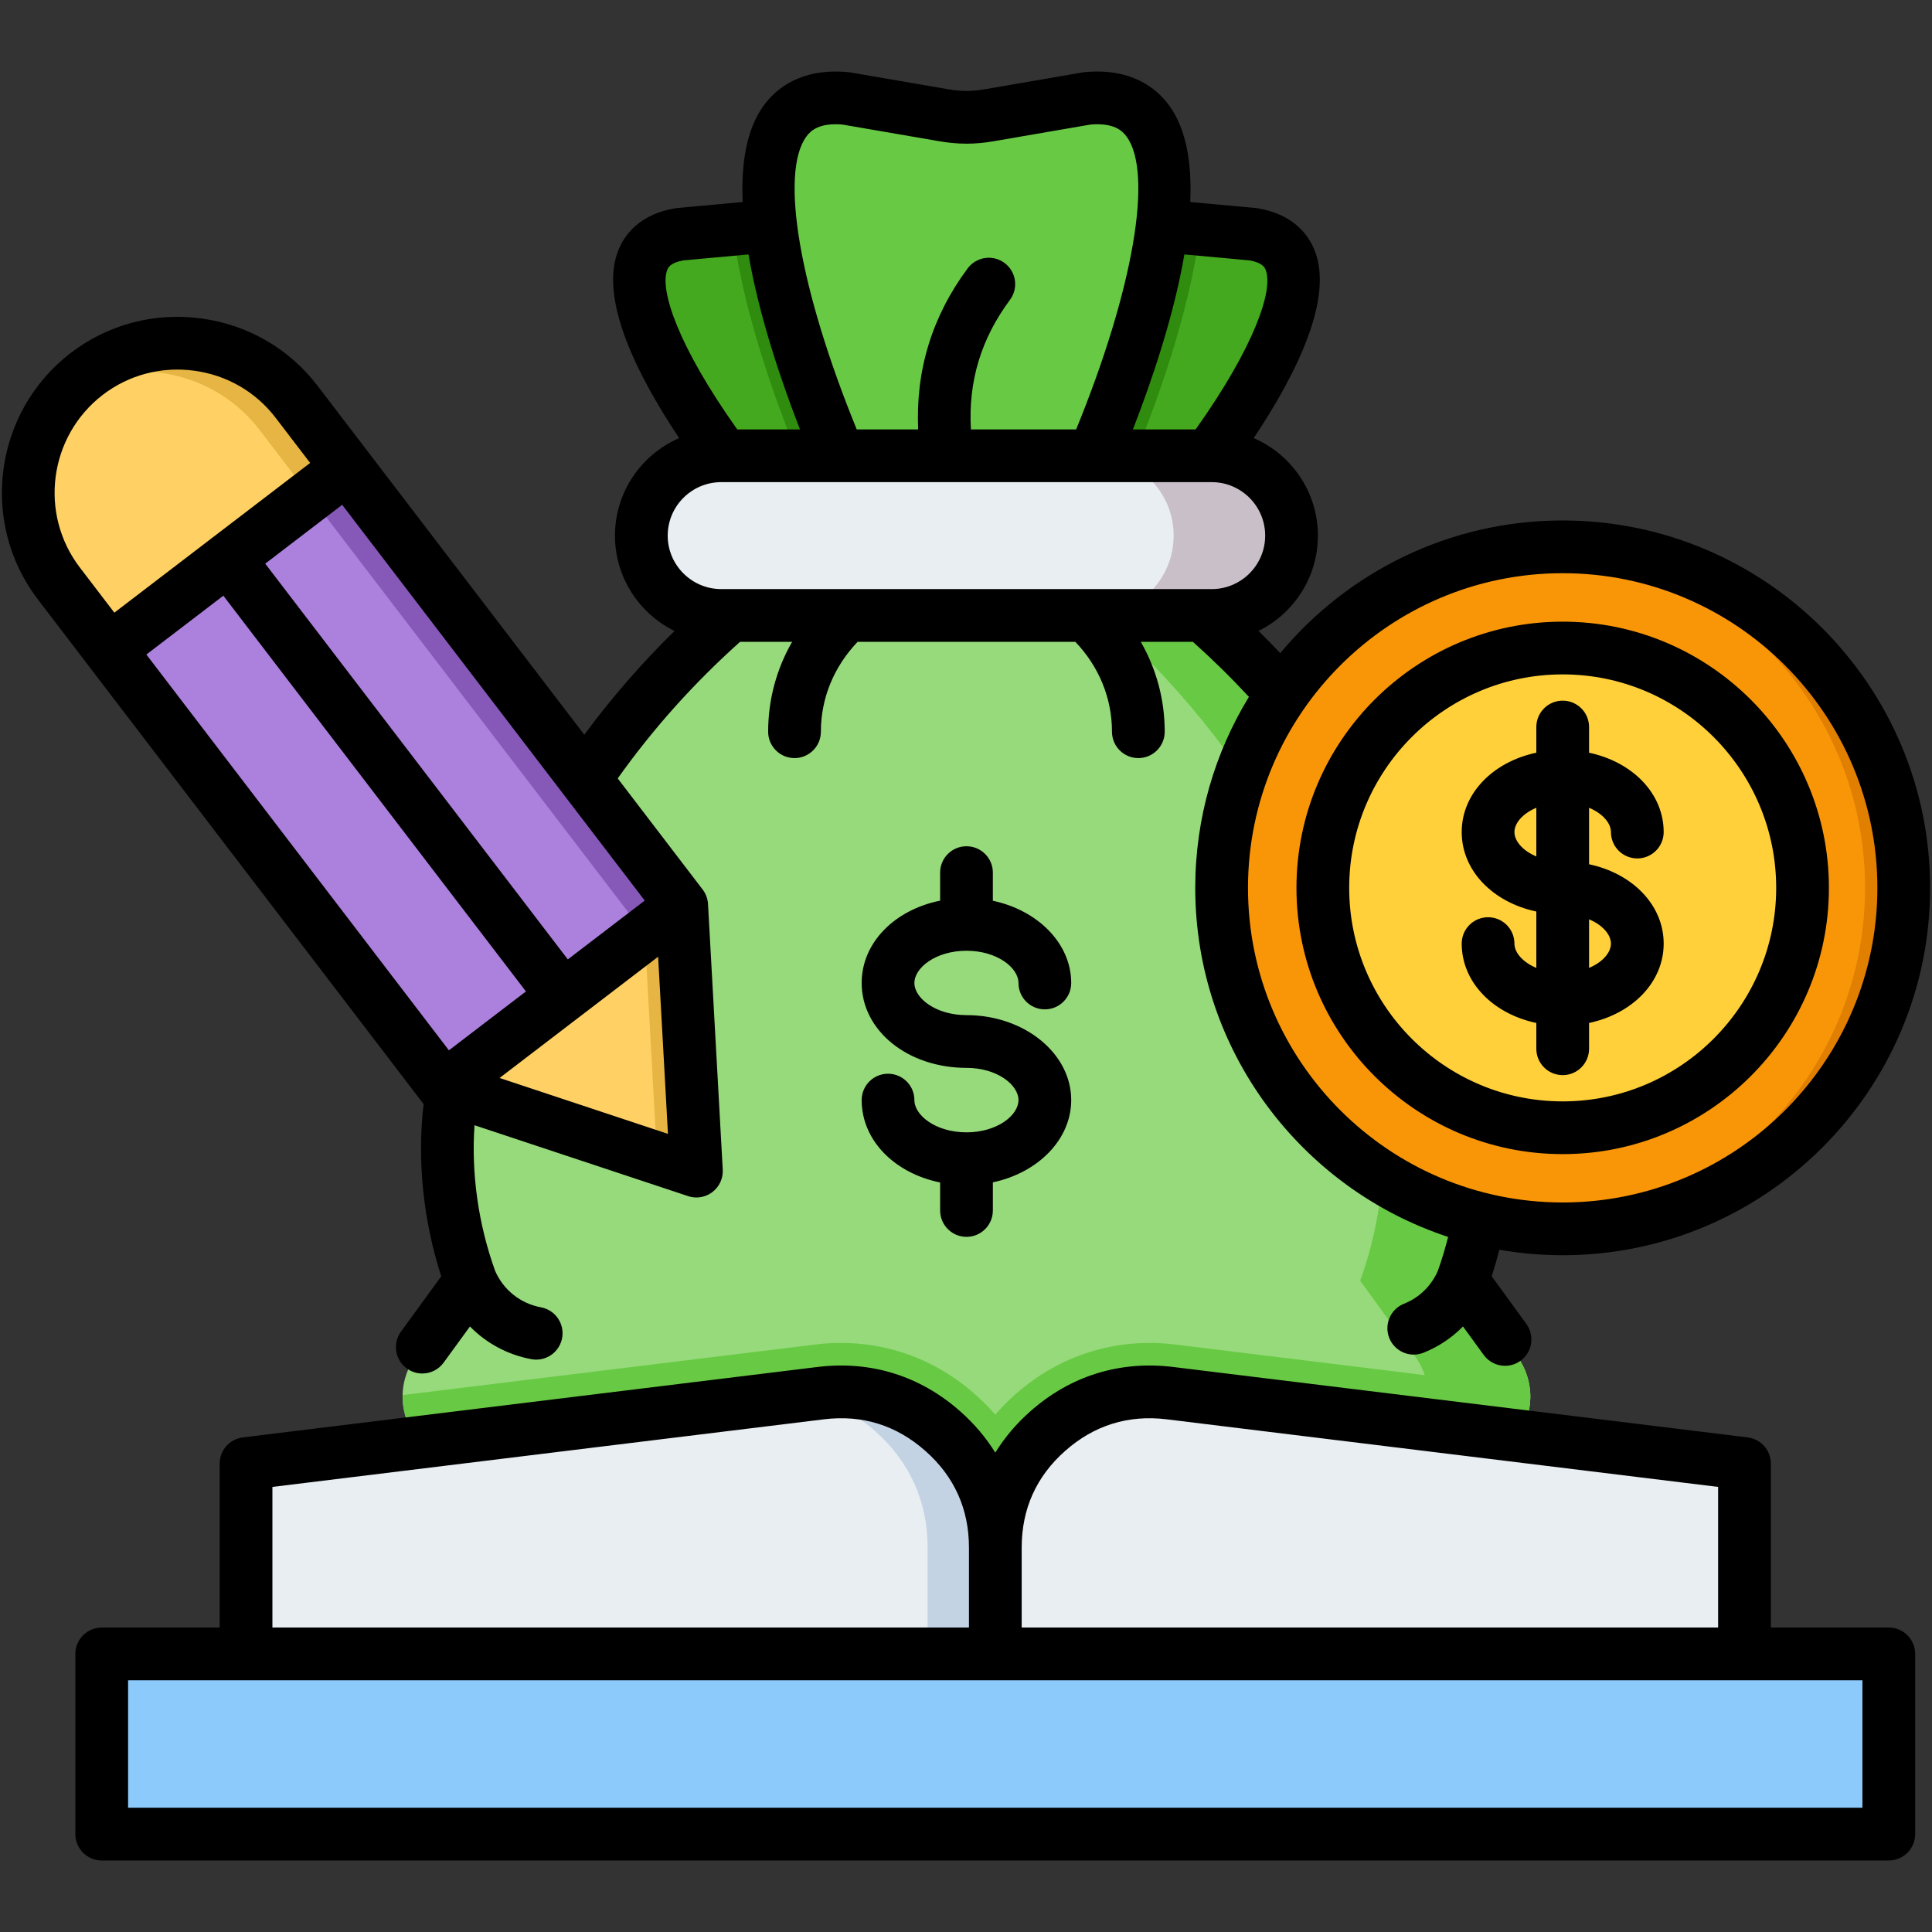 <svg id="Layer_1" enable-background="new 0 0 512 512" viewBox="0 0 512 512" xmlns="http://www.w3.org/2000/svg"><rect x="0" y="0" width="512" height="512" fill="#333333" stroke="none"/><g><g><path clip-rule="evenodd" d="m208.452 151.026c-48.347 35.928-73.354 81.078-87.018 130.697-5.064 18.473-3.225 39.747 3.282 57.682l-14.399 19.803c-3.649 5.035-4.583 10.976-2.631 16.861l.311.905c2.574 7.779 9.534 12.815 17.737 12.815h39.973c58.587 17.511 122.239 17.511 180.826 0h39.973c8.204 0 15.163-5.035 17.738-12.815l.311-.905c1.952-5.884 1.018-11.825-2.631-16.861l-14.399-19.803c6.507-17.936 8.345-39.209 3.253-57.682-13.636-49.62-38.643-94.77-86.99-130.697z" fill="#97da7b" fill-rule="evenodd"/></g><g><path clip-rule="evenodd" d="m242.598 402.632c35.022 1.499 70.299-2.801 103.935-12.844h-27.073c-24.951 7.469-50.864 11.741-76.862 12.844zm116.835-12.843h27.073c8.204 0 15.163-5.035 17.738-12.815l.311-.905c1.952-5.884 1.018-11.825-2.631-16.861l-14.399-19.803c6.507-17.936 8.345-39.209 3.253-57.682-13.636-49.62-38.643-94.77-86.99-130.697h-27.073c48.347 35.928 73.354 81.078 87.018 130.697 5.064 18.473 3.225 39.747-3.282 57.682l14.399 19.803c3.649 5.035 4.583 10.976 2.631 16.861l-.311.905c-2.574 7.779-9.533 12.815-17.737 12.815z" fill="#68ca44" fill-rule="evenodd"/></g><g><path clip-rule="evenodd" d="m290.52 130.969-17.822-4.781c-3.904-17.172-12.419-86.311 16.238-75.674l16.606 7.666c2.772 1.273 5.347 1.952 8.374 2.235l18.218 1.669c30.128 5.12-11.825 60.737-23.763 73.665z" fill="#44a91f" fill-rule="evenodd"/></g><g><path clip-rule="evenodd" d="m221.692 130.969 17.851-4.781c3.876-17.172 12.391-86.311-16.238-75.674l-16.606 7.666c-2.772 1.273-5.347 1.952-8.374 2.235l-18.247 1.669c-30.1 5.12 11.853 60.737 23.792 73.665z" fill="#44a91f" fill-rule="evenodd"/></g><g><path clip-rule="evenodd" d="m318.017 60.783c-.537 4.441-1.301 8.77-2.15 12.758-2.829 13.324-7.157 26.705-11.995 39.407-2.461 6.422-5.12 13.041-8.062 19.435l-5.29-1.415-17.822-4.781c-3.904-17.172-12.419-86.311 16.238-75.674l16.606 7.666c2.772 1.273 5.347 1.952 8.374 2.235z" fill="#2f8c0e" fill-rule="evenodd"/></g><g><path clip-rule="evenodd" d="m216.43 132.383c-2.942-6.394-5.601-13.013-8.063-19.435-4.838-12.702-9.194-26.083-11.995-39.407-.849-3.989-1.641-8.317-2.15-12.758l4.102-.368c3.027-.283 5.601-.962 8.374-2.235l16.606-7.666c28.629-10.637 20.114 58.502 16.238 75.674l-17.851 4.781z" fill="#2f8c0e" fill-rule="evenodd"/></g><g><path clip-rule="evenodd" d="m256.12 136.57h-26.394c-11.712-22.236-49.054-114.544-5.573-110.499l25.772 4.441c4.3.764 8.091.764 12.391 0l25.772-4.441c43.481-4.045 6.139 88.263-5.573 110.499z" fill="#68ca44" fill-rule="evenodd"/></g><g><path clip-rule="evenodd" d="m191.139 120.785h129.962c11.655 0 21.16 9.505 21.16 21.16 0 11.655-9.505 21.189-21.16 21.189h-129.962c-11.655 0-21.189-9.534-21.189-21.189 0-11.655 9.534-21.16 21.189-21.16z" fill="#e9eef2" fill-rule="evenodd"/></g><g><path clip-rule="evenodd" d="m414.116 325.657c49.79 0 90.385-40.595 90.385-90.356 0-49.789-40.595-90.385-90.385-90.385-49.761 0-90.385 40.595-90.385 90.385.001 49.76 40.624 90.356 90.385 90.356z" fill="#f99608" fill-rule="evenodd"/></g><g><path clip-rule="evenodd" d="m414.116 298.867c35.022 0 63.566-28.572 63.566-63.566 0-35.022-28.544-63.566-63.566-63.566s-63.566 28.544-63.566 63.566c0 34.993 28.544 63.566 63.566 63.566z" fill="#ffd039" fill-rule="evenodd"/></g><g><path clip-rule="evenodd" d="m263.758 374.88c1.612-1.867 3.395-3.649 5.29-5.347 11.853-10.495 26.79-15.135 42.519-13.211l93.836 11.514c.34 2.687.057 5.46-.849 8.232l-.311.905c-2.574 7.779-9.534 12.815-17.738 12.815h-39.973c-58.587 17.511-122.239 17.511-180.826 0h-39.973c-8.204 0-15.163-5.035-17.737-12.815l-.311-.905c-.707-2.122-1.047-4.243-.99-6.365l109.254-13.381c15.729-1.924 30.637 2.716 42.491 13.211 1.923 1.698 3.677 3.48 5.318 5.347z" fill="#68ca44" fill-rule="evenodd"/></g><g><path clip-rule="evenodd" d="m65.194 387.865 152.339-18.671c12.136-1.471 23.141 1.952 32.307 10.071 9.166 8.091 13.918 18.615 13.918 30.864v28.176h-198.564z" fill="#e9eef2" fill-rule="evenodd"/></g><g><path clip-rule="evenodd" d="m462.293 387.865-152.31-18.671c-12.136-1.471-23.169 1.952-32.335 10.071-9.166 8.091-13.89 18.615-13.89 30.864v28.176h198.535z" fill="#e9eef2" fill-rule="evenodd"/></g><g><path clip-rule="evenodd" d="m26.947 438.305h473.622v47.752h-473.622z" fill="#8dcafc" fill-rule="evenodd"/></g><g><path clip-rule="evenodd" d="m23.015 99.058c17.342-13.24 42.349-9.901 55.589 7.44l102.04 133.47 3.904 70.384-66.904-22.207-102.041-133.498c-13.239-17.313-9.901-42.321 7.412-55.589z" fill="#ac80dd" fill-rule="evenodd"/></g><g><path clip-rule="evenodd" d="m213.346 369.732 4.187-.538c12.136-1.471 23.141 1.952 32.307 10.071 9.166 8.091 13.918 18.615 13.918 30.864v28.176h-17.936v-28.176c0-12.249-4.753-22.773-13.918-30.864-5.545-4.922-11.797-8.119-18.558-9.533z" fill="#c4d3e4" fill-rule="evenodd"/></g><g><path clip-rule="evenodd" d="m414.116 144.915c49.903 0 90.385 40.454 90.385 90.385 0 49.903-40.482 90.356-90.385 90.356-1.726 0-3.423-.028-5.12-.141 47.526-2.659 85.264-42.038 85.264-90.215 0-48.205-37.738-87.584-85.264-90.243 1.697-.085 3.395-.142 5.12-.142z" fill="#e07f00" fill-rule="evenodd"/></g><g><path clip-rule="evenodd" d="m289.841 120.785h31.26c11.655 0 21.16 9.505 21.16 21.16s-9.505 21.189-21.16 21.189h-31.26c11.655 0 21.189-9.534 21.189-21.189s-9.534-21.16-21.189-21.16z" fill="#c9bfc9" fill-rule="evenodd"/></g><g><path clip-rule="evenodd" d="m23.015 99.058c17.342-13.24 42.349-9.901 55.589 7.44l102.04 133.47 3.904 70.384-10.411-3.451-3.281-59.436-102.041-133.498c-11.966-15.644-33.551-19.887-50.412-10.778 1.415-1.472 2.943-2.858 4.612-4.131z" fill="#8659b9" fill-rule="evenodd"/></g><g><path clip-rule="evenodd" d="m184.548 310.352-3.904-70.384-31.487 24.102-28.77 21.953-2.744 2.122 2.207.735z" fill="#ffd064" fill-rule="evenodd"/></g><g><path clip-rule="evenodd" d="m184.548 310.352-3.904-70.384-9.788 7.497 3.281 59.436z" fill="#e6b543" fill-rule="evenodd"/></g><g><path clip-rule="evenodd" d="m60.47 148.084 31.514-24.103-13.381-17.483c-13.239-17.342-38.247-20.68-55.589-7.44-17.313 13.268-20.651 38.275-7.412 55.589l13.381 17.511z" fill="#ffd064" fill-rule="evenodd"/></g><g><path clip-rule="evenodd" d="m82.196 131.478 9.788-7.497-13.381-17.483c-.198-.283-.424-.537-.622-.82-.226-.255-.424-.509-.651-.764-.226-.255-.453-.509-.679-.764-.198-.255-.424-.509-.651-.736-.254-.255-.481-.481-.707-.736-.226-.226-.481-.452-.707-.679-.255-.255-.481-.481-.736-.679-.226-.226-.481-.453-.735-.679-.255-.198-.481-.424-.736-.623-.255-.226-.509-.424-.764-.622s-.537-.396-.792-.594-.509-.368-.792-.566c-.255-.198-.537-.368-.792-.566-.283-.17-.537-.339-.82-.509-.255-.17-.537-.339-.82-.509s-.566-.339-.82-.509c-.283-.141-.566-.311-.849-.452-.283-.142-.566-.311-.849-.453-.311-.141-.594-.283-.877-.424-.283-.141-.566-.255-.877-.396-.283-.113-.594-.255-.877-.368-.283-.142-.594-.255-.877-.368-.311-.113-.594-.226-.905-.339s-.594-.198-.905-.311c-.311-.113-.594-.198-.905-.283-.311-.113-.622-.198-.905-.283-.311-.085-.622-.17-.934-.255-.311-.057-.622-.142-.934-.226-.311-.057-.622-.142-.934-.198-.311-.057-.622-.113-.934-.17-.311-.057-.622-.113-.934-.17-.311-.057-.622-.085-.934-.142-.311-.028-.651-.085-.962-.113s-.622-.057-.934-.085c-.311-.028-.651-.057-.962-.085-.311 0-.622-.028-.962-.028-.311-.028-.622-.028-.934-.028-.311 0-.651 0-.962 0s-.622 0-.962.028c-.311 0-.622 0-.934.028-.34.028-.651.057-.962.057-.311.028-.651.057-.962.113-.311.028-.622.057-.934.113-.339.028-.651.085-.962.113-.311.057-.622.113-.962.17-.311.057-.622.113-.934.17-.311.085-.622.141-.934.226-.311.057-.622.141-.934.226-.311.085-.622.141-.934.255-.311.085-.622.17-.934.255-.311.113-.622.198-.934.311-.311.085-.594.198-.905.311-.311.113-.622.226-.905.339-.311.142-.622.255-.905.368-.311.141-.622.283-.905.396-.311.142-.594.283-.905.424-.283.141-.594.283-.877.452-.283.142-.594.283-.877.453-.283.17-.566.311-.877.481-.283.17-.566.339-.849.509-.283.198-.566.368-.849.537-.283.198-.566.368-.849.566-.255.198-.537.396-.82.594-.283.198-.537.396-.82.594-.255.198-.509.424-.764.622l-.028.028h-.028c-.226.198-.481.396-.736.594l-.057.085c-.226.17-.453.368-.679.566l-.085.085c-.226.198-.424.396-.622.566l-.17.142c-.17.198-.368.368-.537.537l-.198.198c-.17.17-.34.34-.481.509l-.198.198h-.028c16.861-9.109 38.445-4.866 50.412 10.778z" fill="#e6b543" fill-rule="evenodd"/></g></g><path d="m242.326 260.505c0 4.028 5.67 8.515 13.805 8.515 15.303 0 27.752 10.103 27.752 22.519 0 10.459-8.834 19.274-20.765 21.794v7.457c0 3.859-3.128 6.988-6.987 6.988s-6.987-3.128-6.987-6.988v-7.424c-12.089-2.451-20.793-11.163-20.793-21.827 0-3.859 3.128-6.988 6.987-6.988s6.987 3.128 6.987 6.988c0 4.041 5.67 8.542 13.805 8.542 8.119 0 13.777-4.502 13.777-8.542s-5.658-8.543-13.777-8.543c-15.577 0-27.78-9.88-27.78-22.491 0-10.664 8.703-19.376 20.793-21.827v-7.424c0-3.859 3.128-6.988 6.987-6.988s6.987 3.128 6.987 6.988v7.457c11.931 2.52 20.765 11.335 20.765 21.794 0 3.859-3.128 6.988-6.987 6.988s-6.987-3.128-6.987-6.988c0-4.041-5.658-8.542-13.777-8.542-8.135 0-13.805 4.501-13.805 8.542zm101.248-25.206c0-38.903 31.651-70.554 70.554-70.554s70.554 31.651 70.554 70.554c0 38.904-31.65 70.555-70.554 70.555s-70.554-31.651-70.554-70.555zm13.975 0c0 31.198 25.382 56.579 56.579 56.579s56.579-25.381 56.579-56.579-25.381-56.578-56.579-56.578-56.579 25.38-56.579 56.578zm49.592 21.206v-14.943c-11.512-2.442-19.775-10.818-19.775-21.057 0-10.226 8.262-18.592 19.775-21.031v-6.807c0-3.859 3.128-6.988 6.987-6.988s6.987 3.128 6.987 6.988v6.807c11.511 2.439 19.774 10.805 19.774 21.031 0 3.859-3.128 6.988-6.987 6.988s-6.987-3.128-6.987-6.988c0-2.381-2.207-4.93-5.799-6.439v14.969c11.511 2.439 19.774 10.805 19.774 21.031s-8.263 18.592-19.774 21.031v6.835c0 3.859-3.128 6.988-6.987 6.988s-6.987-3.128-6.987-6.988v-6.835c-11.512-2.439-19.775-10.805-19.775-21.031 0-3.859 3.128-6.988 6.987-6.988s6.987 3.128 6.987 6.988c0 2.381 2.207 4.931 5.8 6.439zm13.975-12.878v12.877c3.592-1.508 5.799-4.058 5.799-6.439s-2.207-4.929-5.799-6.438zm-13.975-16.661v-12.9c-3.593 1.508-5.8 4.058-5.8 6.439 0 2.389 2.207 4.947 5.8 6.461zm100.399 211.338v47.753c0 3.859-3.128 6.988-6.987 6.988h-473.595c-3.859 0-6.987-3.128-6.987-6.988v-47.753c0-3.859 3.128-6.988 6.987-6.988h31.26v-43.452c0-3.53 2.633-6.506 6.138-6.935l152.339-18.671c14.099-1.713 27.164 2.363 37.79 11.776 3.717 3.281 6.808 6.946 9.276 10.924 2.466-3.982 5.557-7.65 9.275-10.932 10.618-9.407 23.693-13.476 37.799-11.77l152.32 18.673c3.504.429 6.137 3.405 6.137 6.935v43.452h31.26c3.859 0 6.988 3.129 6.988 6.988zm-236.783-28.176v21.188h184.56v-37.269l-146.173-17.919c-10.155-1.227-19.194 1.584-26.851 8.367-7.658 6.759-11.536 15.381-11.536 25.633zm-198.564 21.188h184.589v-21.188c0-10.236-3.888-18.858-11.555-25.625-7.664-6.789-16.695-9.607-26.842-8.373l-146.192 17.919zm421.372 13.976h-31.26-198.536-198.564-31.26v33.778h459.62zm-470.158-268.944-13.344-17.458c-15.606-20.408-11.698-49.737 8.713-65.378.003-.002.007-.005.01-.008 9.871-7.537 22.127-10.777 34.499-9.119 12.38 1.655 23.348 8.003 30.884 17.873l13.224 17.297c.051.062.105.118.154.182s.089.132.135.197l57.163 74.77c7.185-9.723 15.175-18.92 23.905-27.49-9.335-4.591-15.776-14.191-15.776-25.268 0-11.562 7.016-21.514 17.017-25.841-11.378-17.051-21.273-37.085-16.098-49.851 1.69-4.168 5.669-9.471 15.028-11.058.175-.029.352-.053.53-.069l17.361-1.591c-.438-10.239 1.019-19.332 5.606-25.603 3.407-4.658 10.052-9.962 22.367-8.818.18.018.359.041.536.071l25.8 4.442c3.522.626 6.498.625 9.984.007l25.806-4.448c.178-.031.358-.055.538-.072 12.324-1.145 18.972 4.163 22.381 8.823 4.585 6.268 6.039 15.36 5.599 25.599l17.353 1.59c.177.017.353.04.529.069 9.368 1.586 13.351 6.89 15.042 11.061 5.172 12.755-4.725 32.789-16.106 49.842 9.997 4.324 17.012 14.28 17.012 25.847 0 11.072-6.429 20.668-15.748 25.262 1.963 1.928 3.891 3.885 5.776 5.872 17.876-21.464 44.788-35.151 74.84-35.151 53.691 0 97.372 43.682 97.372 97.372 0 53.676-43.681 97.345-97.372 97.345-5.722 0-11.328-.5-16.782-1.451-.597 2.359-1.273 4.708-2.026 7.037l9.182 12.625c2.27 3.121 1.58 7.491-1.541 9.761-1.241.902-2.679 1.337-4.104 1.337-2.16 0-4.29-.998-5.657-2.878l-5.491-7.55c-2.924 2.988-6.458 5.365-10.455 6.96-.849.339-1.726.5-2.588.5-2.775 0-5.401-1.666-6.492-4.4-1.43-3.585.316-7.65 3.9-9.079 4.042-1.613 7.218-4.702 8.967-8.703 1.06-2.967 1.963-5.979 2.73-9.007-38.872-12.782-67.016-49.412-67.016-92.495 0-18.529 5.204-35.865 14.226-50.626-4.686-5.059-9.657-9.938-14.846-14.58h-13.804c4.136 7.213 6.334 15.337 6.334 23.819 0 3.859-3.128 6.988-6.987 6.988s-6.987-3.128-6.987-6.988c0-8.883-3.434-17.245-9.705-23.819h-57.707c-6.289 6.588-9.733 14.95-9.733 23.819 0 3.859-3.128 6.988-6.987 6.988s-6.987-3.128-6.987-6.988c0-8.476 2.204-16.601 6.351-23.819h-13.795c-12.224 10.924-23.105 23.072-32.421 36.198l22.502 29.432c.852 1.114 1.348 2.458 1.426 3.857l3.904 70.384c.128 2.309-.895 4.533-2.732 5.937-1.235.944-2.731 1.438-4.245 1.438-.739 0-1.481-.117-2.201-.356l-56.603-18.788c-.896 12.623.979 26.202 5.47 38.622 2.196 5.035 6.721 8.633 12.142 9.635 3.795.702 6.302 4.347 5.601 8.141-.622 3.365-3.559 5.719-6.863 5.719-.422 0-.848-.038-1.278-.118-6.302-1.165-11.951-4.232-16.282-8.669l-6.984 9.59c-1.368 1.878-3.496 2.874-5.654 2.874-1.427 0-2.866-.436-4.108-1.34-3.119-2.272-3.806-6.642-1.535-9.762l10.673-14.654c-4.807-14.829-6.427-30.929-4.674-45.667-.051-.062-.11-.115-.159-.179l-88.625-115.947c-.011-.015-.025-.027-.036-.042-.014-.018-.025-.037-.038-.054zm307.323 58.951c0 45.97 37.412 83.369 83.398 83.369 45.985 0 83.397-37.399 83.397-83.369 0-45.986-37.412-83.396-83.397-83.396-45.985-.001-83.398 37.41-83.398 83.396zm-16.857-167.873c-2.801 16.335-8.682 33.63-13.642 46.369h16.625c15.679-22.046 20.67-37.053 18.546-42.29-.228-.56-.753-1.856-4.185-2.49zm-86.828 46.37h16.279c-.706-15.644 3.676-29.969 13.111-42.669 2.302-3.097 6.679-3.743 9.776-1.441 3.098 2.301 3.743 6.678 1.442 9.776-7.674 10.329-11.08 21.611-10.351 34.334h27.888c15.11-36.974 20.494-67.86 13.362-77.609-1.181-1.616-3.456-3.691-9.549-3.181l-25.488 4.393c-5.095.906-9.669.905-14.799-.006l-25.482-4.387c-6.084-.509-8.355 1.564-9.535 3.177-7.14 9.755-1.761 40.642 13.346 77.613zm-31.668 0h16.625c-4.959-12.739-10.839-30.034-13.637-46.37l-17.348 1.589c-3.421.634-3.946 1.928-4.172 2.488-2.127 5.243 2.859 20.254 18.532 42.293zm-18.428 28.148c0 7.815 6.371 14.173 14.201 14.173h129.962c7.815 0 14.173-6.357 14.173-14.173 0-7.815-6.358-14.173-14.173-14.173h-31.258c-.006 0-.012 0-.018 0h-38.822c-.004 0-.009.001-.013.001-.007 0-.014-.001-.021-.001h-28.576c-.007 0-.013.001-.02.001-.005 0-.009-.001-.013-.001h-31.221c-7.83 0-14.201 6.358-14.201 14.173zm-57.984 136.408 20.413-15.611-80.191-104.875-20.396 15.597zm-28.286-144.569-20.391 15.593 80.192 104.876 20.383-15.588zm86.335 166.701-2.604-46.94-42.014 32.13zm-155.85-150.082 9.14 11.958 25.632-19.601c.1-.085.195-.174.3-.254s.215-.149.323-.222l25.632-19.601-9.128-11.939c-5.272-6.906-12.953-11.346-21.631-12.507-8.677-1.161-17.259 1.104-24.164 6.375-14.294 10.959-17.032 31.499-6.104 45.791z"/></svg>